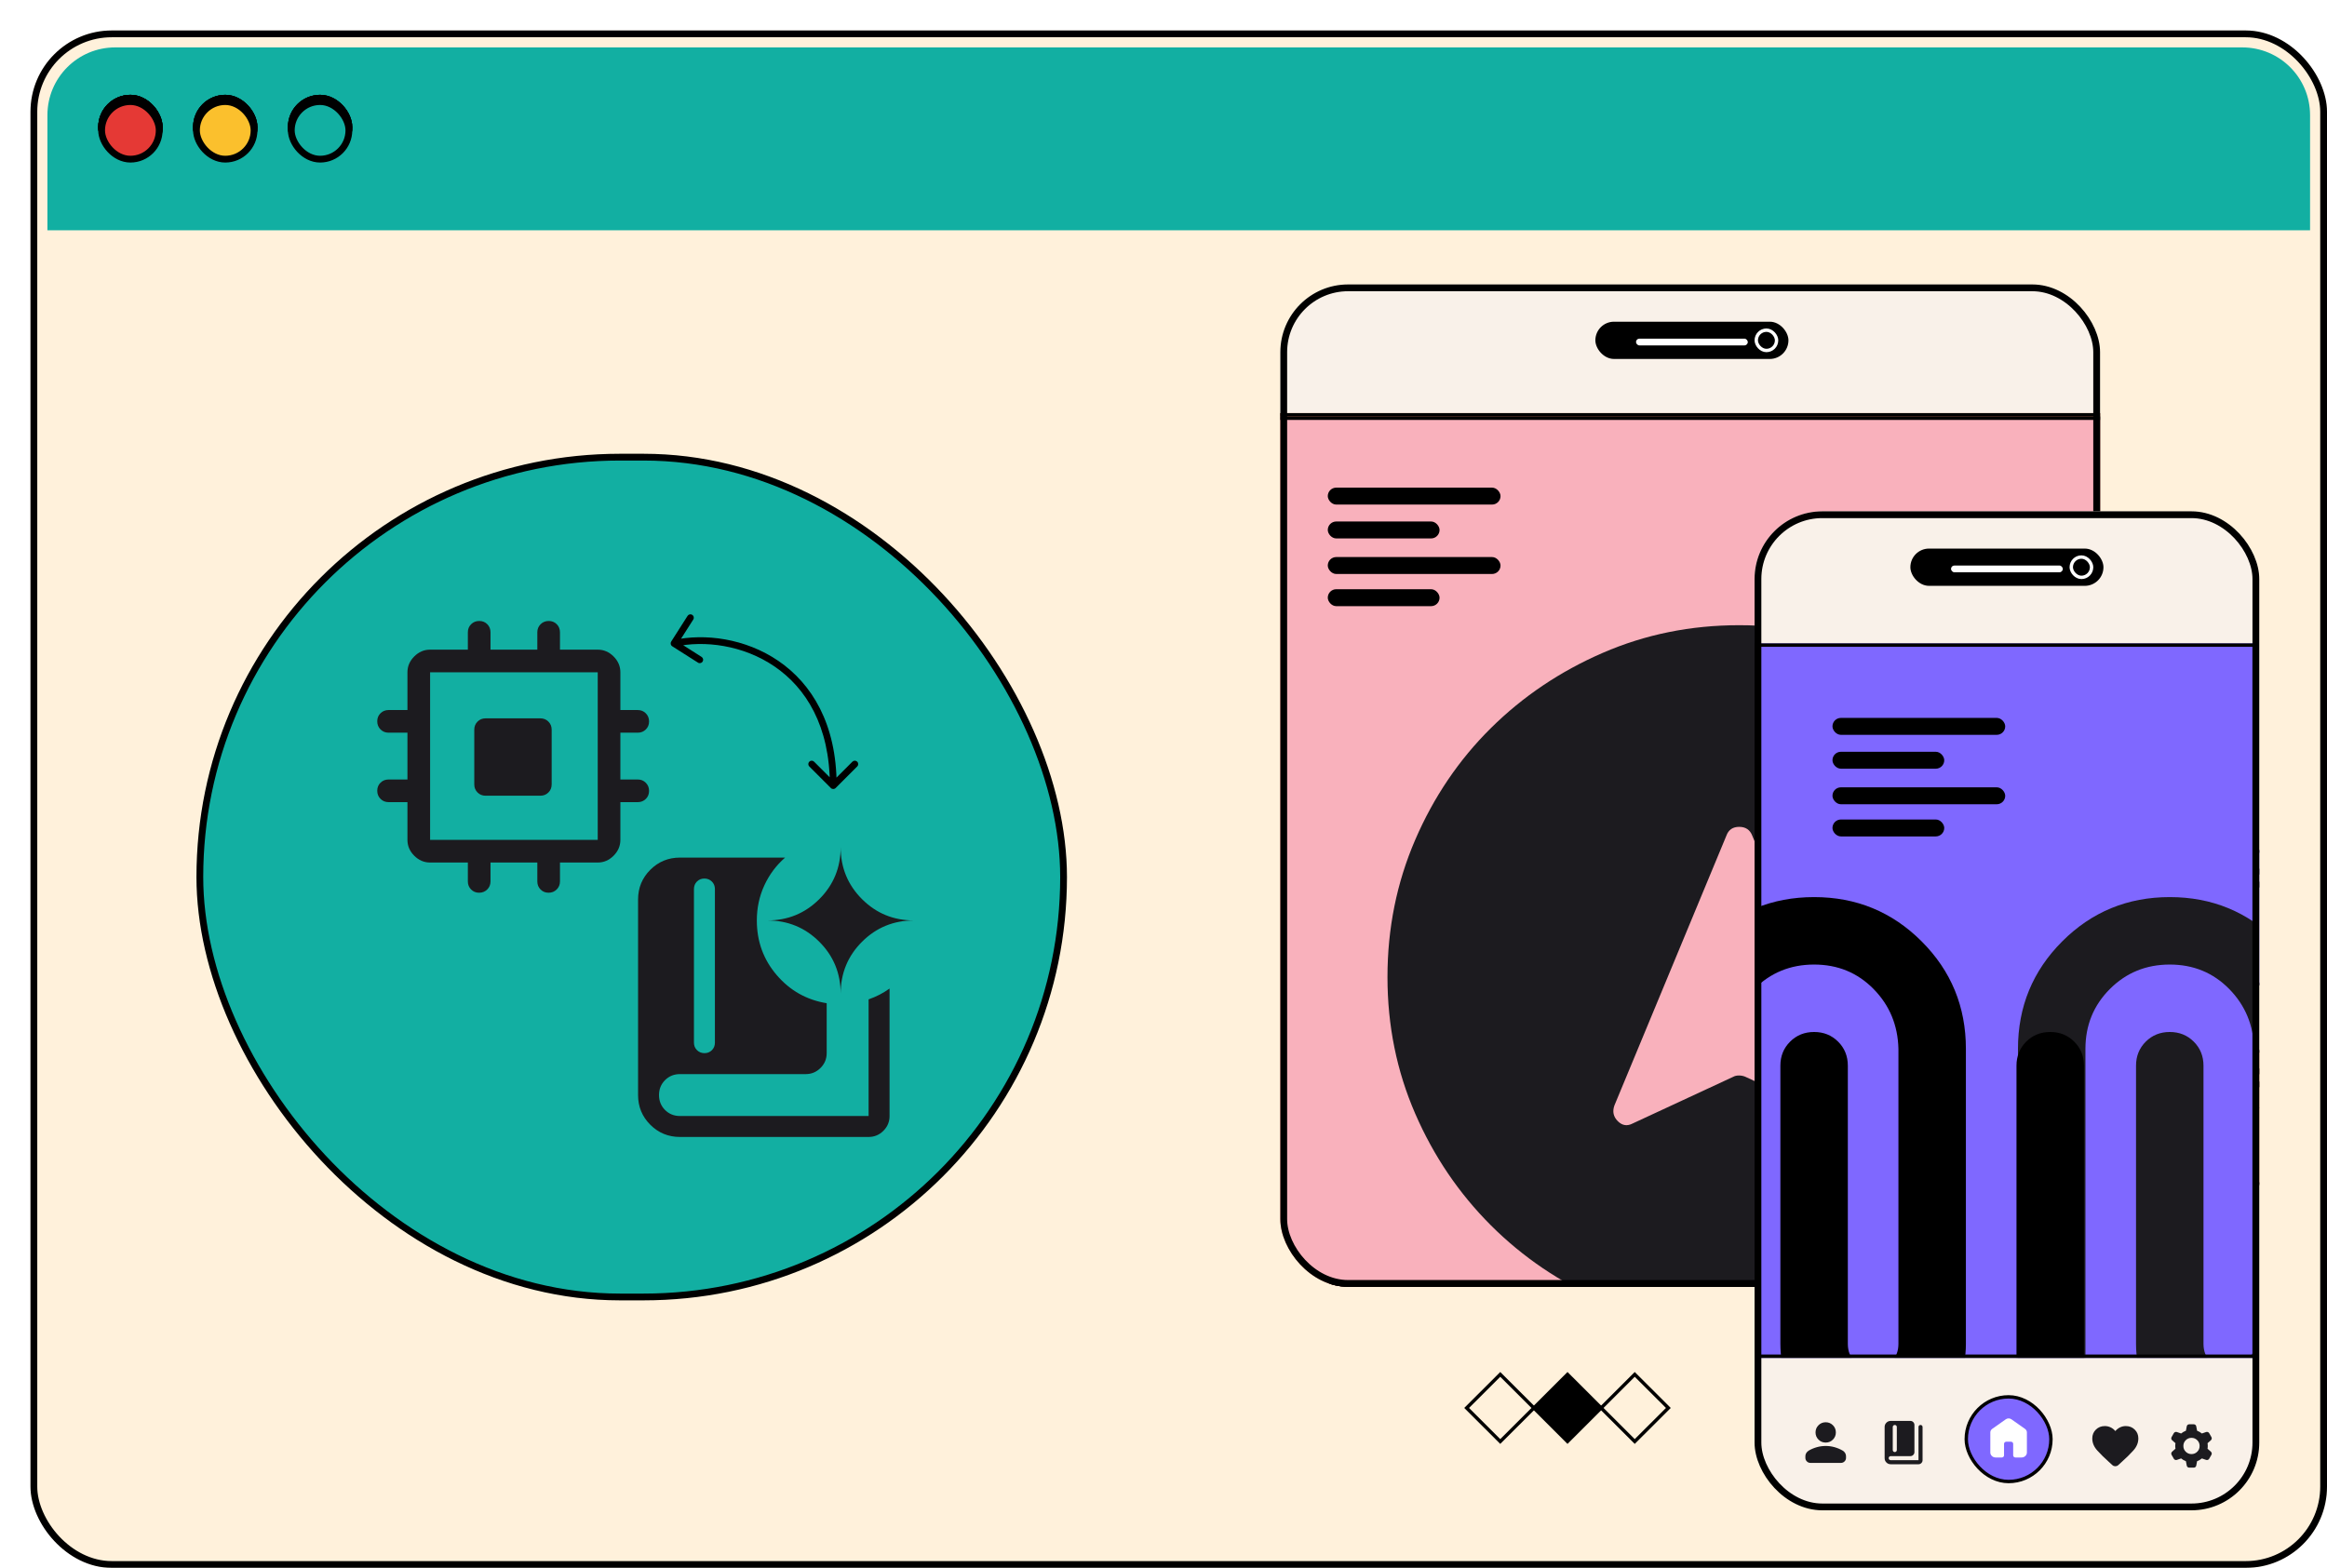 <svg width="687" height="463" viewBox="0 0 687 463" fill="none" xmlns="http://www.w3.org/2000/svg">
<g filter="url(#filter0_d_8708_7218)">
<rect width="678" height="454" rx="24" fill="#FFF1DB"/>
<rect x="1" y="1" width="676" height="452" rx="23" stroke="black" stroke-width="2"/>
<path d="M5 25C5 13.954 13.954 5 25 5H653C664.046 5 673 13.954 673 25V59H5V25Z" fill="#12AFA2"/>
<rect x="21" y="20" width="17" height="17" rx="8.5" fill="#E53935"/>
<rect x="21" y="20" width="17" height="17" rx="8.5" stroke="black" stroke-width="2"/>
<rect x="21" y="20" width="17" height="17" rx="8.5" fill="#E53935"/>
<rect x="21" y="20" width="17" height="17" rx="8.5" stroke="black" stroke-width="2"/>
<rect x="77" y="20" width="17" height="17" rx="8.5" fill="#12AFA2"/>
<rect x="77" y="20" width="17" height="17" rx="8.5" fill="#12AFA2"/>
<rect x="77" y="20" width="17" height="17" rx="8.5" stroke="black" stroke-width="2"/>
<rect x="49" y="20" width="17" height="17" rx="8.5" fill="#FBC02D"/>
<rect x="49" y="20" width="17" height="17" rx="8.5" stroke="black" stroke-width="2"/>
<rect x="21" y="20" width="17" height="17" rx="8.5" fill="#E53935"/>
<rect x="21" y="20" width="17" height="17" rx="8.5" stroke="black" stroke-width="2"/>
<rect x="77" y="20" width="17" height="17" rx="8.5" fill="#12AFA2"/>
<rect x="77" y="20" width="17" height="17" rx="8.5" fill="#12AFA2"/>
<rect x="77" y="20" width="17" height="17" rx="8.5" stroke="black" stroke-width="2"/>
<rect x="49" y="20" width="17" height="17" rx="8.5" fill="#FBC02D"/>
<rect x="49" y="20" width="17" height="17" rx="8.5" stroke="black" stroke-width="2"/>
<rect x="21" y="20" width="17" height="17" rx="8.5" fill="#E53935"/>
<rect x="21" y="20" width="17" height="17" rx="8.5" stroke="black" stroke-width="2"/>
<rect x="77" y="20" width="17" height="17" rx="8.5" fill="#12AFA2"/>
<rect x="77" y="20" width="17" height="17" rx="8.5" fill="#12AFA2"/>
<rect x="77" y="20" width="17" height="17" rx="8.5" stroke="black" stroke-width="2"/>
<rect x="49" y="20" width="17" height="17" rx="8.5" fill="#FBC02D"/>
<rect x="49" y="20" width="17" height="17" rx="8.5" stroke="black" stroke-width="2"/>
<rect x="21" y="21" width="17" height="17" rx="8.5" fill="#E53935"/>
<rect x="21" y="21" width="17" height="17" rx="8.5" stroke="black" stroke-width="2"/>
<rect x="77" y="21" width="17" height="17" rx="8.5" fill="#12AFA2"/>
<rect x="77" y="21" width="17" height="17" rx="8.5" fill="#12AFA2"/>
<rect x="77" y="21" width="17" height="17" rx="8.5" stroke="black" stroke-width="2"/>
<rect x="49" y="21" width="17" height="17" rx="8.5" fill="#FBC02D"/>
<rect x="49" y="21" width="17" height="17" rx="8.5" stroke="black" stroke-width="2"/>
<path d="M463.701 406.775L473.625 396.865L483.55 406.775L473.625 416.685L463.701 406.775Z" stroke="black" stroke-miterlimit="10"/>
<path d="M443.849 406.775L453.773 396.865L463.699 406.775L453.774 416.685L443.849 406.775Z" fill="black" stroke="black" stroke-miterlimit="10"/>
<path d="M423.997 406.773L433.922 396.863L443.847 406.774L433.922 416.684L423.997 406.773Z" stroke="black" stroke-miterlimit="10"/>
<g clip-path="url(#clip0_8708_7218)">
<rect x="369" y="75" width="242" height="296" rx="20" fill="#F9F1E9"/>
<rect x="462" y="86" width="57" height="11" rx="5.5" fill="black"/>
<rect x="509.5" y="88.5" width="6" height="6" rx="3" fill="black"/>
<rect x="509.5" y="88.5" width="6" height="6" rx="3" stroke="white"/>
<rect x="474" y="91" width="33" height="2" rx="1" fill="white"/>
<g clip-path="url(#clip1_8708_7218)">
<rect x="360" y="113" width="251" height="258" fill="#E96D39"/>
<path d="M621.635 387.692C621.81 387.704 621.985 387.681 622.151 387.624C622.316 387.567 622.467 387.478 622.595 387.361C622.723 387.245 622.825 387.104 622.895 386.947C622.965 386.79 623 386.622 623 386.451V377.029C623 376.7 622.866 376.384 622.626 376.151C622.387 375.918 622.063 375.788 621.724 375.788C616.803 375.789 611.986 377.163 607.843 379.748C610.499 375.717 611.911 371.029 611.913 366.241C611.913 365.912 611.778 365.596 611.539 365.364C611.3 365.131 610.975 365 610.637 365H600.953C600.615 365 600.29 365.131 600.051 365.364C599.812 365.596 599.677 365.912 599.677 366.241V366.328C599.677 369.858 598.236 373.243 595.671 375.738C593.106 378.234 589.627 379.636 586 379.636C582.373 379.636 578.894 378.234 576.329 375.738C573.764 373.243 572.323 369.858 572.323 366.328V366.241C572.323 365.912 572.188 365.596 571.949 365.364C571.71 365.131 571.385 365 571.047 365H561.363C561.025 365 560.7 365.131 560.461 365.364C560.222 365.596 560.087 365.912 560.087 366.241C560.089 371.029 561.501 375.717 564.157 379.748C560.014 377.163 555.197 375.789 550.276 375.788C549.937 375.788 549.613 375.918 549.374 376.151C549.134 376.384 549 376.7 549 377.029V386.451C549 386.622 549.035 386.79 549.105 386.947C549.175 387.104 549.277 387.245 549.405 387.361C549.533 387.478 549.684 387.567 549.849 387.624C550.015 387.681 550.19 387.704 550.365 387.692C553.993 387.692 557.471 389.094 560.036 391.59C562.601 394.086 564.042 397.471 564.042 401C564.042 404.529 562.601 407.914 560.036 410.41C557.471 412.906 553.993 414.308 550.365 414.308C550.19 414.296 550.015 414.319 549.849 414.376C549.684 414.433 549.533 414.522 549.405 414.639C549.277 414.755 549.175 414.896 549.105 415.053C549.035 415.21 549 415.378 549 415.549V424.971C549 425.3 549.134 425.616 549.374 425.849C549.613 426.082 549.937 426.212 550.276 426.212C555.197 426.211 560.014 424.837 564.157 422.252C561.501 426.283 560.089 430.971 560.087 435.759C560.087 436.088 560.222 436.404 560.461 436.636C560.7 436.869 561.025 437 561.363 437H571.047C571.385 437 571.71 436.869 571.949 436.636C572.188 436.404 572.323 436.088 572.323 435.759V435.672C572.323 432.142 573.764 428.757 576.329 426.262C578.894 423.766 582.373 422.364 586 422.364C589.627 422.364 593.106 423.766 595.671 426.262C598.236 428.757 599.677 432.142 599.677 435.672V435.759C599.677 436.088 599.812 436.404 600.051 436.636C600.29 436.869 600.615 437 600.953 437H610.637C610.975 437 611.3 436.869 611.539 436.636C611.778 436.404 611.913 436.088 611.913 435.759C611.911 430.971 610.499 426.283 607.843 422.252C611.986 424.837 616.803 426.211 621.724 426.212C622.063 426.212 622.387 426.082 622.626 425.849C622.866 425.616 623 425.3 623 424.971V415.549C623 415.378 622.965 415.21 622.895 415.053C622.825 414.896 622.723 414.755 622.595 414.639C622.467 414.522 622.316 414.433 622.151 414.376C621.985 414.319 621.81 414.296 621.635 414.308C618.007 414.308 614.529 412.906 611.964 410.41C609.399 407.914 607.958 404.529 607.958 401C607.958 397.471 609.399 394.086 611.964 391.59C614.529 389.094 618.007 387.692 621.635 387.692ZM602.191 367.483H609.323C609.035 372.647 606.937 377.558 603.377 381.399L598.338 376.433C600.553 373.916 601.901 370.785 602.191 367.483ZM587.276 381.982C590.686 381.723 593.925 380.42 596.526 378.258L601.629 383.223C597.656 386.663 592.589 388.67 587.276 388.909V381.982ZM584.724 381.982V388.909C579.424 388.635 574.381 386.602 570.434 383.149L575.474 378.183C578.065 380.372 581.305 381.702 584.724 381.982ZM562.677 367.483H569.809C570.081 370.8 571.42 373.949 573.637 376.483L568.597 381.448C565.036 377.591 562.946 372.661 562.677 367.483ZM551.552 385.247V378.308C556.859 378.587 561.907 380.629 565.854 384.092L560.751 388.996C558.163 386.84 554.946 385.529 551.552 385.247ZM562.601 390.759L567.704 385.855C571.235 389.702 573.306 394.608 573.573 399.759H566.454C566.181 396.437 564.832 393.286 562.601 390.759ZM566.428 402.241H573.548C573.266 407.398 571.177 412.305 567.628 416.145L562.524 411.179C564.77 408.678 566.146 405.549 566.454 402.241H566.428ZM551.552 423.692V416.753C554.961 416.489 558.197 415.186 560.802 413.029L565.905 417.932C561.941 421.397 556.874 423.431 551.552 423.692ZM569.809 434.517H562.677C562.965 429.353 565.063 424.442 568.623 420.601L573.662 425.567C571.447 428.084 570.099 431.215 569.809 434.517ZM584.724 420.018C581.314 420.277 578.075 421.58 575.474 423.742L570.434 418.777C574.391 415.35 579.434 413.344 584.724 413.091V420.018ZM587.276 420.018V413.091C592.576 413.365 597.619 415.398 601.566 418.851L596.462 423.817C593.888 421.64 590.673 420.31 587.276 420.018ZM609.323 434.517H602.191C601.919 431.2 600.58 428.051 598.363 425.517L603.403 420.552C606.964 424.409 609.054 429.339 609.323 434.517ZM620.448 416.753V423.692C615.141 423.413 610.093 421.371 606.146 417.908L611.249 413.004C613.837 415.16 617.054 416.471 620.448 416.753ZM609.399 411.241L604.296 416.207C600.752 412.344 598.68 407.414 598.427 402.241H605.546C605.819 405.563 607.168 408.714 609.399 411.241ZM605.572 399.759H598.427C598.708 394.602 600.798 389.695 604.347 385.855L609.45 390.759C607.201 393.28 605.834 396.432 605.546 399.759H605.572ZM606.171 384.092C610.112 380.634 615.15 378.593 620.448 378.308V385.247C617.039 385.511 613.803 386.814 611.198 388.971L606.171 384.092Z" fill="black"/>
<g clip-path="url(#clip2_8708_7218)">
<rect x="350" y="114" width="272" height="257" fill="#F9B1BC"/>
<mask id="mask0_8708_7218" style="mask-type:alpha" maskUnits="userSpaceOnUse" x="366" y="141" width="277" height="277">
<rect x="366" y="141" width="277" height="277" fill="#D9D9D9"/>
</mask>
<g mask="url(#mask0_8708_7218)">
<path d="M504.538 383.375C490.218 383.375 476.773 380.649 464.202 375.198C451.631 369.746 440.621 362.3 431.17 352.859C421.719 343.418 414.266 332.418 408.811 319.858C403.354 307.299 400.625 293.859 400.625 279.538C400.625 265.174 403.351 251.669 408.802 239.023C414.254 226.379 421.7 215.38 431.141 206.026C440.582 196.671 451.582 189.266 464.142 183.811C476.701 178.354 490.141 175.625 504.462 175.625C518.826 175.625 532.331 178.351 544.977 183.802C557.621 189.254 568.62 196.652 577.974 205.997C587.329 215.342 594.734 226.331 600.189 238.966C605.646 251.598 608.375 265.097 608.375 279.462C608.375 293.782 605.649 307.227 600.198 319.798C594.746 332.369 587.348 343.379 578.003 352.83C568.658 362.281 557.669 369.734 545.034 375.189C532.402 380.646 518.903 383.375 504.538 383.375ZM472.939 322.804L502.769 308.954C503.198 308.718 503.738 308.599 504.39 308.599C505.041 308.599 505.654 308.718 506.231 308.954L536.061 322.804C537.646 323.618 539.086 323.378 540.38 322.083C541.675 320.788 542.011 319.253 541.39 317.478L508.317 237.771C507.646 236.04 506.361 235.174 504.462 235.174C502.564 235.174 501.304 236.04 500.683 237.771L467.61 317.478C466.989 319.253 467.325 320.788 468.62 322.083C469.914 323.378 471.354 323.618 472.939 322.804Z" fill="#1C1B1F"/>
</g>
</g>
<rect x="350.5" y="114.5" width="271" height="256" stroke="black"/>
<rect x="383" y="135" width="51" height="5" rx="2.5" fill="black"/>
<rect x="383" y="145" width="33" height="5" rx="2.5" fill="black"/>
<rect x="383" y="155.5" width="51" height="5" rx="2.5" fill="black"/>
<rect x="383" y="165" width="33" height="5" rx="2.5" fill="black"/>
</g>
<rect x="360.5" y="113.5" width="250" height="257" stroke="black"/>
</g>
<rect x="370" y="76" width="240" height="294" rx="19" stroke="black" stroke-width="2"/>
<g clip-path="url(#clip3_8708_7218)">
<rect x="509" y="142" width="149" height="295" rx="20" fill="#F9F1E9"/>
<rect x="555" y="153" width="57" height="11" rx="5.5" fill="black"/>
<rect x="602.5" y="155.5" width="6" height="6" rx="3" fill="black"/>
<rect x="602.5" y="155.5" width="6" height="6" rx="3" stroke="white"/>
<rect x="567" y="158" width="33" height="2" rx="1" fill="white"/>
<g clip-path="url(#clip4_8708_7218)">
<rect width="29.787" height="40" rx="1.702" transform="matrix(-1 0 0 1 664.281 242)" fill="#7F68FF"/>
<rect width="23.83" height="1.702" rx="0.851" transform="matrix(-1 0 0 1 661.297 247.533)" fill="black"/>
<rect width="21.277" height="1.702" rx="0.851" transform="matrix(-1 0 0 1 661.297 251.363)" fill="black"/>
<circle cx="13" cy="13" r="12.787" transform="matrix(-1 0 0 1 657.281 262)" fill="white"/>
<circle cx="13" cy="13" r="12.787" transform="matrix(-1 0 0 1 657.281 262)" fill="#12AFA2"/>
<circle cx="13" cy="13" r="12.787" transform="matrix(-1 0 0 1 657.281 262)" stroke="black" stroke-width="0.426"/>
</g>
<rect x="-0.426" y="0.426" width="28.936" height="39.149" rx="1.277" transform="matrix(-1 0 0 1 663.43 242)" stroke="black" stroke-width="0.851"/>
<rect x="-0.426" y="0.426" width="28.936" height="39.149" rx="1.277" transform="matrix(-1 0 0 1 551.938 242)" fill="#E96D39"/>
<rect x="-0.426" y="0.426" width="28.936" height="39.149" rx="1.277" transform="matrix(-1 0 0 1 551.938 242)" stroke="black" stroke-width="0.851"/>
<rect width="23.83" height="1.702" rx="0.851" transform="matrix(-1 0 0 1 549.812 247.533)" fill="black"/>
<rect width="21.277" height="1.702" rx="0.851" transform="matrix(-1 0 0 1 549.812 251.361)" fill="black"/>
<path d="M540.876 259.284L539.072 264.836L539.025 264.983H538.87H533.032L537.755 268.415L537.88 268.505L537.832 268.652L536.028 274.204L540.751 270.773L540.876 270.682L541.001 270.773L545.724 274.204L543.92 268.652L543.872 268.505L543.998 268.415L548.72 264.983H542.883H542.728L542.68 264.836L540.876 259.284Z" fill="#12AFA2"/>
<path d="M540.876 259.284L539.072 264.836L539.025 264.983H538.87H533.032L537.755 268.415L537.88 268.505L537.832 268.652L536.028 274.204L540.751 270.773L540.876 270.682L541.001 270.773L545.724 274.204L543.92 268.652L543.872 268.505L543.998 268.415L548.72 264.983H542.883H542.728L542.68 264.836L540.876 259.284Z" fill="#12AFA2"/>
<path d="M540.876 259.284L539.072 264.836L539.025 264.983H538.87H533.032L537.755 268.415L537.88 268.505L537.832 268.652L536.028 274.204L540.751 270.773L540.876 270.682L541.001 270.773L545.724 274.204L543.92 268.652L543.872 268.505L543.998 268.415L548.72 264.983H542.883H542.728L542.68 264.836L540.876 259.284Z" stroke="black" stroke-width="0.426"/>
<path d="M533.43 256.731L532.63 259.196L532.582 259.343H532.427H529.836L531.932 260.866L532.057 260.957L532.01 261.104L531.209 263.569L533.305 262.046L533.43 261.955L533.555 262.046L535.652 263.569L534.851 261.104L534.803 260.957L534.928 260.866L537.025 259.343H534.433H534.279L534.231 259.196L533.43 256.731Z" fill="#12AFA2"/>
<path d="M533.43 256.731L532.63 259.196L532.582 259.343H532.427H529.836L531.932 260.866L532.057 260.957L532.01 261.104L531.209 263.569L533.305 262.046L533.43 261.955L533.555 262.046L535.652 263.569L534.851 261.104L534.803 260.957L534.928 260.866L537.025 259.343H534.433H534.279L534.231 259.196L533.43 256.731Z" fill="#12AFA2"/>
<path d="M533.43 256.731L532.63 259.196L532.582 259.343H532.427H529.836L531.932 260.866L532.057 260.957L532.01 261.104L531.209 263.569L533.305 262.046L533.43 261.955L533.555 262.046L535.652 263.569L534.851 261.104L534.803 260.957L534.928 260.866L537.025 259.343H534.433H534.279L534.231 259.196L533.43 256.731Z" stroke="black" stroke-width="0.426"/>
<g clip-path="url(#clip5_8708_7218)">
<rect width="29.787" height="40" rx="1.702" transform="matrix(-1 0 0 1 590.242 242)" fill="#12AFA2"/>
<rect width="23.83" height="1.702" rx="0.851" transform="matrix(-1 0 0 1 587.266 247.533)" fill="black"/>
<rect width="21.277" height="1.702" rx="0.851" transform="matrix(-1 0 0 1 587.266 251.363)" fill="black"/>
<path d="M585.985 278.383L580.457 268.808L574.929 278.383H585.985Z" fill="#12AFA2" stroke="black" stroke-width="0.426"/>
<path d="M564.281 258.809L569.809 268.383L575.336 258.809L564.281 258.809Z" fill="#12AFA2" stroke="black" stroke-width="0.426"/>
</g>
<rect x="-0.426" y="0.426" width="28.936" height="39.149" rx="1.277" transform="matrix(-1 0 0 1 589.391 242)" stroke="black" stroke-width="0.851"/>
<rect x="-0.426" y="0.426" width="28.936" height="39.149" rx="1.277" transform="matrix(-1 0 0 1 626.407 242)" fill="#F791AF"/>
<rect x="-0.426" y="0.426" width="28.936" height="39.149" rx="1.277" transform="matrix(-1 0 0 1 626.407 242)" stroke="black" stroke-width="0.851"/>
<rect width="23.83" height="1.702" rx="0.851" transform="matrix(-1 0 0 1 624.281 247.533)" fill="black"/>
<rect width="21.277" height="1.702" rx="0.851" transform="matrix(-1 0 0 1 624.281 251.363)" fill="black"/>
<circle cx="6.596" cy="6.596" r="6.383" transform="matrix(-1 0 0 1 624.281 258.17)" fill="white"/>
<circle cx="6.596" cy="6.596" r="6.383" transform="matrix(-1 0 0 1 624.281 258.17)" fill="#F9B1BC"/>
<circle cx="6.596" cy="6.596" r="6.383" transform="matrix(-1 0 0 1 624.281 258.17)" stroke="black" stroke-width="0.426"/>
<circle cx="4.681" cy="4.681" r="4.468" transform="matrix(-1 0 0 1 612.367 268.809)" fill="white"/>
<circle cx="4.681" cy="4.681" r="4.468" transform="matrix(-1 0 0 1 612.367 268.809)" fill="#E96D39"/>
<circle cx="4.681" cy="4.681" r="4.468" transform="matrix(-1 0 0 1 612.367 268.809)" stroke="black" stroke-width="0.426"/>
<rect x="523.426" y="301.426" width="28.936" height="39.149" rx="1.277" fill="#F9B1BC"/>
<rect x="523.426" y="301.426" width="28.936" height="39.149" rx="1.277" stroke="black" stroke-width="0.851"/>
<rect x="525.984" y="306.533" width="23.83" height="1.702" rx="0.851" fill="black"/>
<rect x="525.984" y="310.363" width="21.277" height="1.702" rx="0.851" fill="black"/>
<circle cx="543.213" cy="329.723" r="6.383" fill="white"/>
<circle cx="543.213" cy="329.723" r="6.383" fill="#12AFA2"/>
<circle cx="543.213" cy="329.723" r="6.383" stroke="black" stroke-width="0.426"/>
<rect x="634.918" y="301.426" width="28.936" height="39.149" rx="1.277" fill="#E96D39"/>
<rect x="634.918" y="301.426" width="28.936" height="39.149" rx="1.277" stroke="black" stroke-width="0.851"/>
<rect x="637.469" y="306.533" width="23.83" height="1.702" rx="0.851" fill="black"/>
<rect x="637.469" y="310.361" width="21.277" height="1.702" rx="0.851" fill="black"/>
<path d="M646.405 318.284L648.209 323.836L648.257 323.983H648.411H654.249L649.526 327.415L649.401 327.505L649.449 327.652L651.253 333.204L646.53 329.773L646.405 329.682L646.28 329.773L641.557 333.204L643.361 327.652L643.409 327.505L643.284 327.415L638.561 323.983H644.399H644.553L644.601 323.836L646.405 318.284Z" fill="#12AFA2"/>
<path d="M646.405 318.284L648.209 323.836L648.257 323.983H648.411H654.249L649.526 327.415L649.401 327.505L649.449 327.652L651.253 333.204L646.53 329.773L646.405 329.682L646.28 329.773L641.557 333.204L643.361 327.652L643.409 327.505L643.284 327.415L638.561 323.983H644.399H644.553L644.601 323.836L646.405 318.284Z" fill="#12AFA2"/>
<path d="M646.405 318.284L648.209 323.836L648.257 323.983H648.411H654.249L649.526 327.415L649.401 327.505L649.449 327.652L651.253 333.204L646.53 329.773L646.405 329.682L646.28 329.773L641.557 333.204L643.361 327.652L643.409 327.505L643.284 327.415L638.561 323.983H644.399H644.553L644.601 323.836L646.405 318.284Z" stroke="black" stroke-width="0.426"/>
<path d="M653.851 315.731L654.652 318.196L654.699 318.343H654.854H657.445L655.349 319.866L655.224 319.957L655.272 320.104L656.072 322.569L653.976 321.046L653.851 320.955L653.726 321.046L651.629 322.569L652.43 320.104L652.478 319.957L652.353 319.866L650.256 318.343H652.848H653.002L653.05 318.196L653.851 315.731Z" fill="#12AFA2"/>
<path d="M653.851 315.731L654.652 318.196L654.699 318.343H654.854H657.445L655.349 319.866L655.224 319.957L655.272 320.104L656.072 322.569L653.976 321.046L653.851 320.955L653.726 321.046L651.629 322.569L652.43 320.104L652.478 319.957L652.353 319.866L650.256 318.343H652.848H653.002L653.05 318.196L653.851 315.731Z" fill="#12AFA2"/>
<path d="M653.851 315.731L654.652 318.196L654.699 318.343H654.854H657.445L655.349 319.866L655.224 319.957L655.272 320.104L656.072 322.569L653.976 321.046L653.851 320.955L653.726 321.046L651.629 322.569L652.43 320.104L652.478 319.957L652.353 319.866L650.256 318.343H652.848H653.002L653.05 318.196L653.851 315.731Z" stroke="black" stroke-width="0.426"/>
<g clip-path="url(#clip6_8708_7218)">
<rect x="597.039" y="301" width="29.787" height="40" rx="1.702" fill="#F9B1BC"/>
<rect x="600.016" y="306.533" width="23.83" height="1.702" rx="0.851" fill="black"/>
<rect x="600.016" y="310.363" width="21.277" height="1.702" rx="0.851" fill="black"/>
<path d="M601.296 337.383L606.824 327.808L612.352 337.383H601.296Z" fill="#12AFA2" stroke="black" stroke-width="0.426"/>
<path d="M623.001 317.809L617.473 327.383L611.945 317.809L623.001 317.809Z" fill="#12AFA2" stroke="black" stroke-width="0.426"/>
</g>
<rect x="597.465" y="301.426" width="28.936" height="39.149" rx="1.277" stroke="black" stroke-width="0.851"/>
<rect x="560.449" y="301.426" width="28.936" height="39.149" rx="1.277" fill="#E96D39"/>
<rect x="560.449" y="301.426" width="28.936" height="39.149" rx="1.277" stroke="black" stroke-width="0.851"/>
<rect x="563" y="306.533" width="23.83" height="1.702" rx="0.851" fill="black"/>
<rect x="563" y="310.363" width="21.277" height="1.702" rx="0.851" fill="black"/>
<circle cx="569.596" cy="323.766" r="6.383" fill="white"/>
<circle cx="569.596" cy="323.766" r="6.383" fill="#F9B1BC"/>
<circle cx="569.596" cy="323.766" r="6.383" stroke="black" stroke-width="0.426"/>
<circle cx="579.595" cy="332.489" r="4.468" fill="white"/>
<circle cx="579.595" cy="332.489" r="4.468" fill="#E96D39"/>
<circle cx="579.595" cy="332.489" r="4.468" stroke="black" stroke-width="0.426"/>
<rect x="571.5" y="403.5" width="25" height="25" rx="12.5" fill="black"/>
<rect x="571.5" y="403.5" width="25" height="25" rx="12.5" fill="black"/>
<rect x="571.5" y="403.5" width="25" height="25" rx="12.5" fill="black"/>
<rect x="571.5" y="403.5" width="25" height="25" rx="12.5" fill="#7F68FF"/>
<rect x="571.5" y="403.5" width="25" height="25" rx="12.5" stroke="black"/>
<mask id="mask1_8708_7218" style="mask-type:alpha" maskUnits="userSpaceOnUse" x="575" y="407" width="18" height="17">
<rect x="575" y="407" width="18" height="16.941" fill="white"/>
</mask>
<g mask="url(#mask1_8708_7218)">
<path d="M578.602 419.918V413.989C578.602 413.791 578.648 413.603 578.742 413.425C578.836 413.248 578.97 413.095 579.145 412.965L583.195 410.106C583.445 409.942 583.714 409.859 584.002 409.859C584.289 409.859 584.558 409.942 584.808 410.106L588.858 412.965C589.033 413.095 589.167 413.248 589.261 413.425C589.355 413.603 589.402 413.791 589.402 413.989V419.918C589.402 420.326 589.247 420.675 588.939 420.965C588.631 421.255 588.26 421.401 587.827 421.401H586.027C585.835 421.401 585.675 421.34 585.546 421.218C585.416 421.096 585.352 420.945 585.352 420.765V417.377C585.352 417.197 585.287 417.046 585.158 416.924C585.029 416.803 584.869 416.742 584.678 416.742H583.331C583.141 416.742 582.98 416.803 582.848 416.924C582.717 417.046 582.652 417.197 582.652 417.377V420.765C582.652 420.945 582.587 421.096 582.458 421.218C582.328 421.34 582.168 421.401 581.977 421.401H580.177C579.743 421.401 579.373 421.255 579.064 420.965C578.756 420.675 578.602 420.326 578.602 419.918Z" fill="white"/>
</g>
<g clip-path="url(#clip7_8708_7218)">
<rect x="509" y="181" width="148" height="211" fill="#7F68FF"/>
<rect x="532" y="203" width="51" height="5" rx="2.5" fill="black"/>
<rect x="532" y="213" width="33" height="5" rx="2.5" fill="black"/>
<rect x="532" y="223.5" width="51" height="5" rx="2.5" fill="black"/>
<rect x="532" y="233" width="33" height="5" rx="2.5" fill="black"/>
<mask id="mask2_8708_7218" style="mask-type:alpha" maskUnits="userSpaceOnUse" x="532" y="236" width="239" height="239">
<rect x="532" y="236" width="239" height="239" fill="#D9D9D9"/>
</mask>
<g mask="url(#mask2_8708_7218)">
<path d="M711.245 392.845C711.245 410.106 705.187 424.795 693.071 436.911C680.955 449.027 666.266 455.085 649.005 455.085C631.744 455.085 617.056 449.027 604.94 436.911C592.824 424.795 586.766 410.106 586.766 392.845V300.73C586.766 288.283 591.122 277.702 599.836 268.988C608.549 260.275 619.13 255.918 631.578 255.918C644.026 255.918 654.607 260.275 663.32 268.988C672.034 277.702 676.391 288.283 676.391 300.73V387.866C676.391 395.501 673.735 401.974 668.424 407.285C663.113 412.596 656.64 415.251 649.005 415.251C641.37 415.251 634.898 412.596 629.586 407.285C624.275 401.974 621.62 395.501 621.62 387.866V305.71C621.62 302.888 622.574 300.523 624.483 298.614C626.391 296.706 628.757 295.751 631.578 295.751C634.4 295.751 636.765 296.706 638.673 298.614C640.582 300.523 641.536 302.888 641.536 305.71V387.866C641.536 390.024 642.242 391.808 643.653 393.218C645.063 394.629 646.848 395.335 649.005 395.335C651.163 395.335 652.947 394.629 654.358 393.218C655.769 391.808 656.474 390.024 656.474 387.866V300.73C656.308 293.76 653.86 287.868 649.13 283.054C644.399 278.241 638.549 275.835 631.578 275.835C624.607 275.835 618.715 278.241 613.902 283.054C609.089 287.868 606.682 293.76 606.682 300.73V392.845C606.516 404.629 610.583 414.629 618.881 422.845C627.18 431.06 637.221 435.168 649.005 435.168C660.623 435.168 670.499 431.06 678.631 422.845C686.764 414.629 690.996 404.629 691.328 392.845V305.71C691.328 302.888 692.282 300.523 694.191 298.614C696.1 296.706 698.465 295.751 701.286 295.751C704.108 295.751 706.473 296.706 708.382 298.614C710.29 300.523 711.245 302.888 711.245 305.71V392.845Z" fill="#1C1B1F"/>
</g>
<mask id="mask3_8708_7218" style="mask-type:alpha" maskUnits="userSpaceOnUse" x="450" y="230" width="239" height="239">
<rect x="450" y="230" width="239" height="239" fill="#D9D9D9"/>
</mask>
<g mask="url(#mask3_8708_7218)">
<path d="M606.245 392.845C606.245 410.106 600.187 424.795 588.071 436.911C575.955 449.027 561.266 455.085 544.005 455.085C526.744 455.085 512.056 449.027 499.94 436.911C487.824 424.795 481.766 410.106 481.766 392.845V300.73C481.766 288.283 486.122 277.702 494.836 268.988C503.549 260.275 514.13 255.918 526.578 255.918C539.026 255.918 549.607 260.275 558.32 268.988C567.034 277.702 571.391 288.283 571.391 300.73V387.866C571.391 395.501 568.735 401.974 563.424 407.285C558.113 412.596 551.64 415.251 544.005 415.251C536.37 415.251 529.898 412.596 524.586 407.285C519.275 401.974 516.62 395.501 516.62 387.866V305.71C516.62 302.888 517.574 300.523 519.483 298.614C521.391 296.706 523.757 295.751 526.578 295.751C529.4 295.751 531.765 296.706 533.673 298.614C535.582 300.523 536.536 302.888 536.536 305.71V387.866C536.536 390.024 537.242 391.808 538.653 393.218C540.063 394.629 541.848 395.335 544.005 395.335C546.163 395.335 547.947 394.629 549.358 393.218C550.769 391.808 551.474 390.024 551.474 387.866V300.73C551.308 293.76 548.86 287.868 544.13 283.054C539.399 278.241 533.549 275.835 526.578 275.835C519.607 275.835 513.715 278.241 508.902 283.054C504.089 287.868 501.682 293.76 501.682 300.73V392.845C501.516 404.629 505.583 414.629 513.881 422.845C522.18 431.06 532.221 435.168 544.005 435.168C555.623 435.168 565.499 431.06 573.631 422.845C581.764 414.629 585.996 404.629 586.328 392.845V305.71C586.328 302.888 587.282 300.523 589.191 298.614C591.1 296.706 593.465 295.751 596.286 295.751C599.108 295.751 601.473 296.706 603.382 298.614C605.29 300.523 606.245 302.888 606.245 305.71V392.845Z" fill="black"/>
</g>
</g>
<rect x="509.5" y="181.5" width="147" height="210" stroke="black"/>
<mask id="mask4_8708_7218" style="mask-type:alpha" maskUnits="userSpaceOnUse" x="545" y="409" width="16" height="16">
<rect x="545" y="409" width="16" height="16" fill="#D9D9D9"/>
</mask>
<g mask="url(#mask4_8708_7218)">
<path d="M550.395 419.8C550.564 419.8 550.707 419.742 550.823 419.627C550.94 419.512 550.998 419.37 550.998 419.2V412.4C550.998 412.23 550.941 412.087 550.827 411.972C550.713 411.857 550.571 411.8 550.402 411.8C550.233 411.8 550.09 411.857 549.973 411.972C549.857 412.087 549.798 412.23 549.798 412.4V419.2C549.798 419.37 549.856 419.512 549.97 419.627C550.084 419.742 550.226 419.8 550.395 419.8ZM549.198 423.4C548.698 423.4 548.273 423.225 547.923 422.875C547.573 422.525 547.398 422.1 547.398 421.6V412.4C547.398 411.9 547.573 411.475 547.923 411.125C548.273 410.775 548.698 410.6 549.198 410.6H554.998C555.328 410.6 555.611 410.717 555.846 410.952C556.081 411.187 556.198 411.47 556.198 411.8V419.8C556.198 420.13 556.081 420.412 555.846 420.647C555.611 420.882 555.328 421 554.998 421H549.198C549.028 421 548.886 421.057 548.771 421.171C548.656 421.285 548.598 421.427 548.598 421.596C548.598 421.765 548.656 421.908 548.771 422.025C548.886 422.141 549.028 422.2 549.198 422.2H557.398V412.4C557.398 412.23 557.456 412.087 557.57 411.972C557.684 411.857 557.826 411.8 557.995 411.8C558.164 411.8 558.307 411.857 558.423 411.972C558.54 412.087 558.598 412.23 558.598 412.4V422.2C558.598 422.53 558.481 422.812 558.246 423.047C558.011 423.282 557.728 423.4 557.398 423.4H549.198Z" fill="#1C1B1F"/>
</g>
<mask id="mask5_8708_7218" style="mask-type:alpha" maskUnits="userSpaceOnUse" x="607" y="410" width="17" height="17">
<rect x="607" y="410" width="17" height="17" fill="#D9D9D9"/>
</mask>
<g mask="url(#mask5_8708_7218)">
<path d="M615.503 423.99C615.35 423.99 615.199 423.963 615.052 423.91C614.904 423.857 614.765 423.771 614.635 423.653L613.591 422.697C612.304 421.552 611.168 420.433 610.182 419.341C609.196 418.249 608.703 417.06 608.703 415.773C608.703 414.734 609.057 413.866 609.766 413.17C610.474 412.473 611.353 412.125 612.404 412.125C613.006 412.125 613.576 412.252 614.113 412.506C614.65 412.76 615.114 413.123 615.503 413.595C615.916 413.123 616.386 412.76 616.911 412.506C617.436 412.252 618 412.125 618.602 412.125C619.653 412.125 620.532 412.473 621.241 413.17C621.949 413.866 622.303 414.734 622.303 415.773C622.303 417.06 621.81 418.249 620.824 419.341C619.839 420.433 618.702 421.552 617.416 422.697L616.371 423.653C616.241 423.771 616.102 423.857 615.955 423.91C615.807 423.963 615.657 423.99 615.503 423.99Z" fill="#1C1B1F"/>
</g>
<mask id="mask6_8708_7218" style="mask-type:alpha" maskUnits="userSpaceOnUse" x="630" y="410" width="16" height="16">
<rect x="630" y="410" width="16" height="16" fill="#D9D9D9"/>
</mask>
<g mask="url(#mask6_8708_7218)">
<path d="M637.329 424.4C637.14 424.4 636.979 424.344 636.846 424.233C636.713 424.122 636.629 423.977 636.596 423.8L636.346 422.5C636.09 422.4 635.843 422.283 635.604 422.15C635.365 422.016 635.14 421.861 634.929 421.683L633.679 422.116C633.513 422.172 633.343 422.169 633.171 422.108C632.999 422.047 632.868 421.938 632.779 421.783L632.113 420.616C632.024 420.461 631.996 420.297 632.029 420.125C632.063 419.952 632.146 419.805 632.279 419.683L633.263 418.816C633.24 418.683 633.224 418.55 633.213 418.416C633.201 418.283 633.196 418.144 633.196 418C633.196 417.855 633.201 417.716 633.213 417.583C633.224 417.45 633.24 417.316 633.263 417.183L632.279 416.316C632.146 416.194 632.063 416.047 632.029 415.875C631.996 415.702 632.024 415.538 632.113 415.383L632.779 414.216C632.868 414.061 632.999 413.952 633.171 413.891C633.343 413.83 633.513 413.827 633.679 413.883L634.929 414.316C635.14 414.138 635.365 413.983 635.604 413.85C635.843 413.716 636.09 413.6 636.346 413.5L636.596 412.2C636.629 412.022 636.713 411.877 636.846 411.766C636.979 411.655 637.14 411.6 637.329 411.6H638.663C638.851 411.6 639.013 411.655 639.146 411.766C639.279 411.877 639.363 412.022 639.396 412.2L639.646 413.5C639.901 413.6 640.149 413.716 640.388 413.85C640.626 413.983 640.851 414.138 641.063 414.316L642.313 413.883C642.479 413.827 642.649 413.83 642.821 413.891C642.993 413.952 643.124 414.061 643.213 414.216L643.879 415.383C643.968 415.538 643.996 415.702 643.963 415.875C643.929 416.047 643.846 416.194 643.713 416.316L642.729 417.183C642.751 417.316 642.768 417.45 642.779 417.583C642.79 417.716 642.796 417.855 642.796 418C642.796 418.144 642.79 418.283 642.779 418.416C642.768 418.55 642.751 418.683 642.729 418.816L643.713 419.683C643.846 419.805 643.929 419.952 643.963 420.125C643.996 420.297 643.968 420.461 643.879 420.616L643.213 421.783C643.124 421.938 642.993 422.047 642.821 422.108C642.649 422.169 642.479 422.172 642.313 422.116L641.063 421.683C640.851 421.861 640.626 422.016 640.388 422.15C640.149 422.283 639.901 422.4 639.646 422.5L639.396 423.8C639.363 423.977 639.279 424.122 639.146 424.233C639.013 424.344 638.851 424.4 638.663 424.4H637.329ZM637.996 420.4C638.663 420.4 639.229 420.166 639.696 419.7C640.163 419.233 640.396 418.666 640.396 418C640.396 417.333 640.163 416.766 639.696 416.3C639.229 415.833 638.663 415.6 637.996 415.6C637.329 415.6 636.763 415.833 636.296 416.3C635.829 416.766 635.596 417.333 635.596 418C635.596 418.666 635.829 419.233 636.296 419.7C636.763 420.166 637.329 420.4 637.996 420.4Z" fill="#1C1B1F"/>
</g>
<mask id="mask7_8708_7218" style="mask-type:alpha" maskUnits="userSpaceOnUse" x="520" y="407" width="20" height="20">
<rect x="520" y="407" width="20" height="20" fill="#D9D9D9"/>
</mask>
<g mask="url(#mask7_8708_7218)">
<path d="M530 417C529.167 417 528.458 416.708 527.875 416.125C527.292 415.542 527 414.833 527 414C527 413.167 527.292 412.458 527.875 411.875C528.458 411.292 529.167 411 530 411C530.833 411 531.542 411.292 532.125 411.875C532.708 412.458 533 413.167 533 414C533 414.833 532.708 415.542 532.125 416.125C531.542 416.708 530.833 417 530 417ZM524 421.5V421C524 420.681 524.087 420.378 524.26 420.094C524.434 419.809 524.674 419.569 524.979 419.375C525.743 418.931 526.552 418.59 527.406 418.354C528.26 418.118 529.125 418 530 418C530.875 418 531.74 418.118 532.594 418.354C533.448 418.59 534.257 418.931 535.021 419.375C535.326 419.556 535.566 419.792 535.74 420.083C535.913 420.375 536 420.681 536 421V421.5C536 421.917 535.854 422.271 535.562 422.562C535.271 422.854 534.917 423 534.5 423H525.5C525.083 423 524.729 422.854 524.438 422.562C524.146 422.271 524 421.917 524 421.5Z" fill="#1C1B1F"/>
</g>
</g>
<rect x="510" y="143" width="147" height="293" rx="19" stroke="black" stroke-width="2"/>
<rect x="50" y="126" width="255" height="248" rx="124" fill="#12AFA2"/>
<rect x="50" y="126" width="255" height="248" rx="124" stroke="black" stroke-width="2"/>
<mask id="mask8_8708_7218" style="mask-type:alpha" maskUnits="userSpaceOnUse" x="167" y="236" width="99" height="99">
<rect x="167" y="236" width="99" height="99" fill="#D9D9D9"/>
</mask>
<g mask="url(#mask8_8708_7218)">
<path d="M198.987 302C199.869 302 200.602 301.703 201.186 301.11C201.77 300.517 202.062 299.783 202.062 298.906V253.531C202.062 252.655 201.764 251.92 201.167 251.326C200.571 250.734 199.832 250.438 198.95 250.438C198.069 250.438 197.336 250.734 196.752 251.326C196.167 251.92 195.875 252.655 195.875 253.531V298.906C195.875 299.783 196.173 300.517 196.77 301.11C197.366 301.703 198.105 302 198.987 302ZM247.438 326.75H191.75C188.312 326.75 185.391 325.547 182.984 323.141C180.578 320.734 179.375 317.812 179.375 314.375V256.625C179.375 253.188 180.578 250.266 182.984 247.859C185.391 245.453 188.312 244.25 191.75 244.25H222.791C220.178 246.519 218.133 249.256 216.655 252.462C215.177 255.668 214.438 259.119 214.438 262.812C214.438 269 216.397 274.38 220.316 278.952C224.234 283.523 229.15 286.291 235.062 287.253V302C235.062 303.702 234.457 305.158 233.245 306.369C232.033 307.581 230.577 308.188 228.875 308.188H191.75C189.997 308.188 188.527 308.78 187.341 309.966C186.155 311.152 185.562 312.622 185.562 314.375C185.562 316.128 186.155 317.598 187.341 318.784C188.527 319.97 189.997 320.562 191.75 320.562H247.438V286.119C248.606 285.706 249.689 285.242 250.686 284.727C251.683 284.211 252.662 283.609 253.625 282.922V320.562C253.625 322.264 253.019 323.721 251.808 324.932C250.596 326.144 249.139 326.75 247.438 326.75ZM239.188 284.469C239.188 278.431 241.287 273.312 245.487 269.112C249.687 264.912 254.806 262.812 260.844 262.812C254.806 262.812 249.687 260.713 245.487 256.513C241.287 252.313 239.188 247.194 239.188 241.156C239.188 247.194 237.088 252.313 232.888 256.513C228.688 260.713 223.569 262.812 217.531 262.812C223.569 262.812 228.688 264.912 232.888 269.112C237.088 273.312 239.188 278.431 239.188 284.469Z" fill="#1C1B1F"/>
</g>
<path d="M189.156 180.464C188.86 180.93 188.997 181.548 189.463 181.844L197.056 186.676C197.522 186.973 198.14 186.835 198.437 186.37C198.733 185.904 198.596 185.286 198.13 184.989L191.381 180.694L195.676 173.945C195.972 173.479 195.835 172.861 195.369 172.564C194.903 172.268 194.285 172.405 193.988 172.871L189.156 180.464ZM236.293 223.707C236.683 224.098 237.317 224.098 237.707 223.707L244.071 217.343C244.462 216.953 244.462 216.32 244.071 215.929C243.681 215.539 243.047 215.539 242.657 215.929L237 221.586L231.343 215.929C230.953 215.539 230.319 215.539 229.929 215.929C229.538 216.32 229.538 216.953 229.929 217.343L236.293 223.707ZM190.217 181.977C198.967 180.033 210.43 181.493 219.685 187.826C228.891 194.124 236 205.303 236 223H238C238 204.697 230.609 192.876 220.815 186.175C211.07 179.508 199.033 177.969 189.783 180.025L190.217 181.977Z" fill="black"/>
<mask id="mask9_8708_7218" style="mask-type:alpha" maskUnits="userSpaceOnUse" x="89" y="161" width="107" height="107">
<rect x="89" y="161" width="107" height="107" fill="#D9D9D9"/>
</mask>
<g mask="url(#mask9_8708_7218)">
<path d="M131.02 222.636V206.475C131.02 205.528 131.34 204.733 131.982 204.092C132.622 203.452 133.416 203.131 134.364 203.131H150.525C151.472 203.131 152.267 203.452 152.908 204.092C153.548 204.733 153.869 205.528 153.869 206.475V222.636C153.869 223.584 153.548 224.378 152.908 225.018C152.267 225.66 151.472 225.98 150.525 225.98H134.364C133.416 225.98 132.622 225.66 131.982 225.018C131.34 224.378 131.02 223.584 131.02 222.636ZM129.125 251.281V245.708H117.979C116.196 245.708 114.635 245.04 113.298 243.702C111.96 242.365 111.292 240.804 111.292 239.021V227.875H105.719C104.771 227.875 103.977 227.553 103.337 226.908C102.696 226.263 102.375 225.465 102.375 224.511C102.375 223.559 102.696 222.766 103.337 222.135C103.977 221.503 104.771 221.188 105.719 221.188H111.292V207.367H105.719C104.771 207.367 103.977 207.044 103.337 206.399C102.696 205.755 102.375 204.956 102.375 204.003C102.375 203.05 102.696 202.258 103.337 201.627C103.977 200.995 104.771 200.679 105.719 200.679H111.292V189.533C111.292 187.75 111.96 186.19 113.298 184.852C114.635 183.515 116.196 182.846 117.979 182.846H129.125V177.719C129.125 176.771 129.447 175.977 130.092 175.336C130.737 174.695 131.535 174.375 132.489 174.375C133.441 174.375 134.234 174.695 134.865 175.336C135.497 175.977 135.812 176.771 135.812 177.719V182.846H149.633V177.719C149.633 176.771 149.956 175.977 150.601 175.336C151.245 174.695 152.044 174.375 152.997 174.375C153.95 174.375 154.742 174.695 155.373 175.336C156.005 175.977 156.321 176.771 156.321 177.719V182.846H167.467C169.25 182.846 170.81 183.515 172.148 184.852C173.485 186.19 174.154 187.75 174.154 189.533V200.679H179.281C180.229 200.679 181.023 201.002 181.664 201.647C182.305 202.291 182.625 203.09 182.625 204.043C182.625 204.996 182.305 205.788 181.664 206.419C181.023 207.051 180.229 207.367 179.281 207.367H174.154V221.188H179.281C180.229 221.188 181.023 221.51 181.664 222.155C182.305 222.799 182.625 223.598 182.625 224.551C182.625 225.504 182.305 226.296 181.664 226.928C181.023 227.559 180.229 227.875 179.281 227.875H174.154V239.021C174.154 240.804 173.485 242.365 172.148 243.702C170.81 245.04 169.25 245.708 167.467 245.708H156.321V251.281C156.321 252.229 155.998 253.023 155.353 253.663C154.709 254.304 153.91 254.625 152.957 254.625C152.004 254.625 151.212 254.304 150.581 253.663C149.949 253.023 149.633 252.229 149.633 251.281V245.708H135.812V251.281C135.812 252.229 135.49 253.023 134.845 253.663C134.201 254.304 133.402 254.625 132.449 254.625C131.496 254.625 130.704 254.304 130.072 253.663C129.441 253.023 129.125 252.229 129.125 251.281ZM167.467 239.021V189.533H117.979V239.021H167.467Z" fill="#1C1B1F"/>
</g>
</g>
<defs>
<filter id="filter0_d_8708_7218" x="0" y="0" width="687" height="463" filterUnits="userSpaceOnUse" color-interpolation-filters="sRGB">
<feFlood flood-opacity="0" result="BackgroundImageFix"/>
<feColorMatrix in="SourceAlpha" type="matrix" values="0 0 0 0 0 0 0 0 0 0 0 0 0 0 0 0 0 0 127 0" result="hardAlpha"/>
<feOffset dx="9" dy="9"/>
<feComposite in2="hardAlpha" operator="out"/>
<feColorMatrix type="matrix" values="0 0 0 0 0 0 0 0 0 0 0 0 0 0 0 0 0 0 1 0"/>
<feBlend mode="normal" in2="BackgroundImageFix" result="effect1_dropShadow_8708_7218"/>
<feBlend mode="normal" in="SourceGraphic" in2="effect1_dropShadow_8708_7218" result="shape"/>
</filter>
<clipPath id="clip0_8708_7218">
<rect x="369" y="75" width="242" height="296" rx="20" fill="white"/>
</clipPath>
<clipPath id="clip1_8708_7218">
<rect x="360" y="113" width="251" height="258" fill="white"/>
</clipPath>
<clipPath id="clip2_8708_7218">
<rect x="350" y="114" width="272" height="257" fill="white"/>
</clipPath>
<clipPath id="clip3_8708_7218">
<rect x="509" y="142" width="149" height="295" rx="20" fill="white"/>
</clipPath>
<clipPath id="clip4_8708_7218">
<rect width="29.787" height="40" rx="1.702" transform="matrix(-1 0 0 1 664.281 242)" fill="white"/>
</clipPath>
<clipPath id="clip5_8708_7218">
<rect width="29.787" height="40" rx="1.702" transform="matrix(-1 0 0 1 590.242 242)" fill="white"/>
</clipPath>
<clipPath id="clip6_8708_7218">
<rect x="597.039" y="301" width="29.787" height="40" rx="1.702" fill="white"/>
</clipPath>
<clipPath id="clip7_8708_7218">
<rect x="509" y="181" width="148" height="211" fill="white"/>
</clipPath>
</defs>
</svg>
